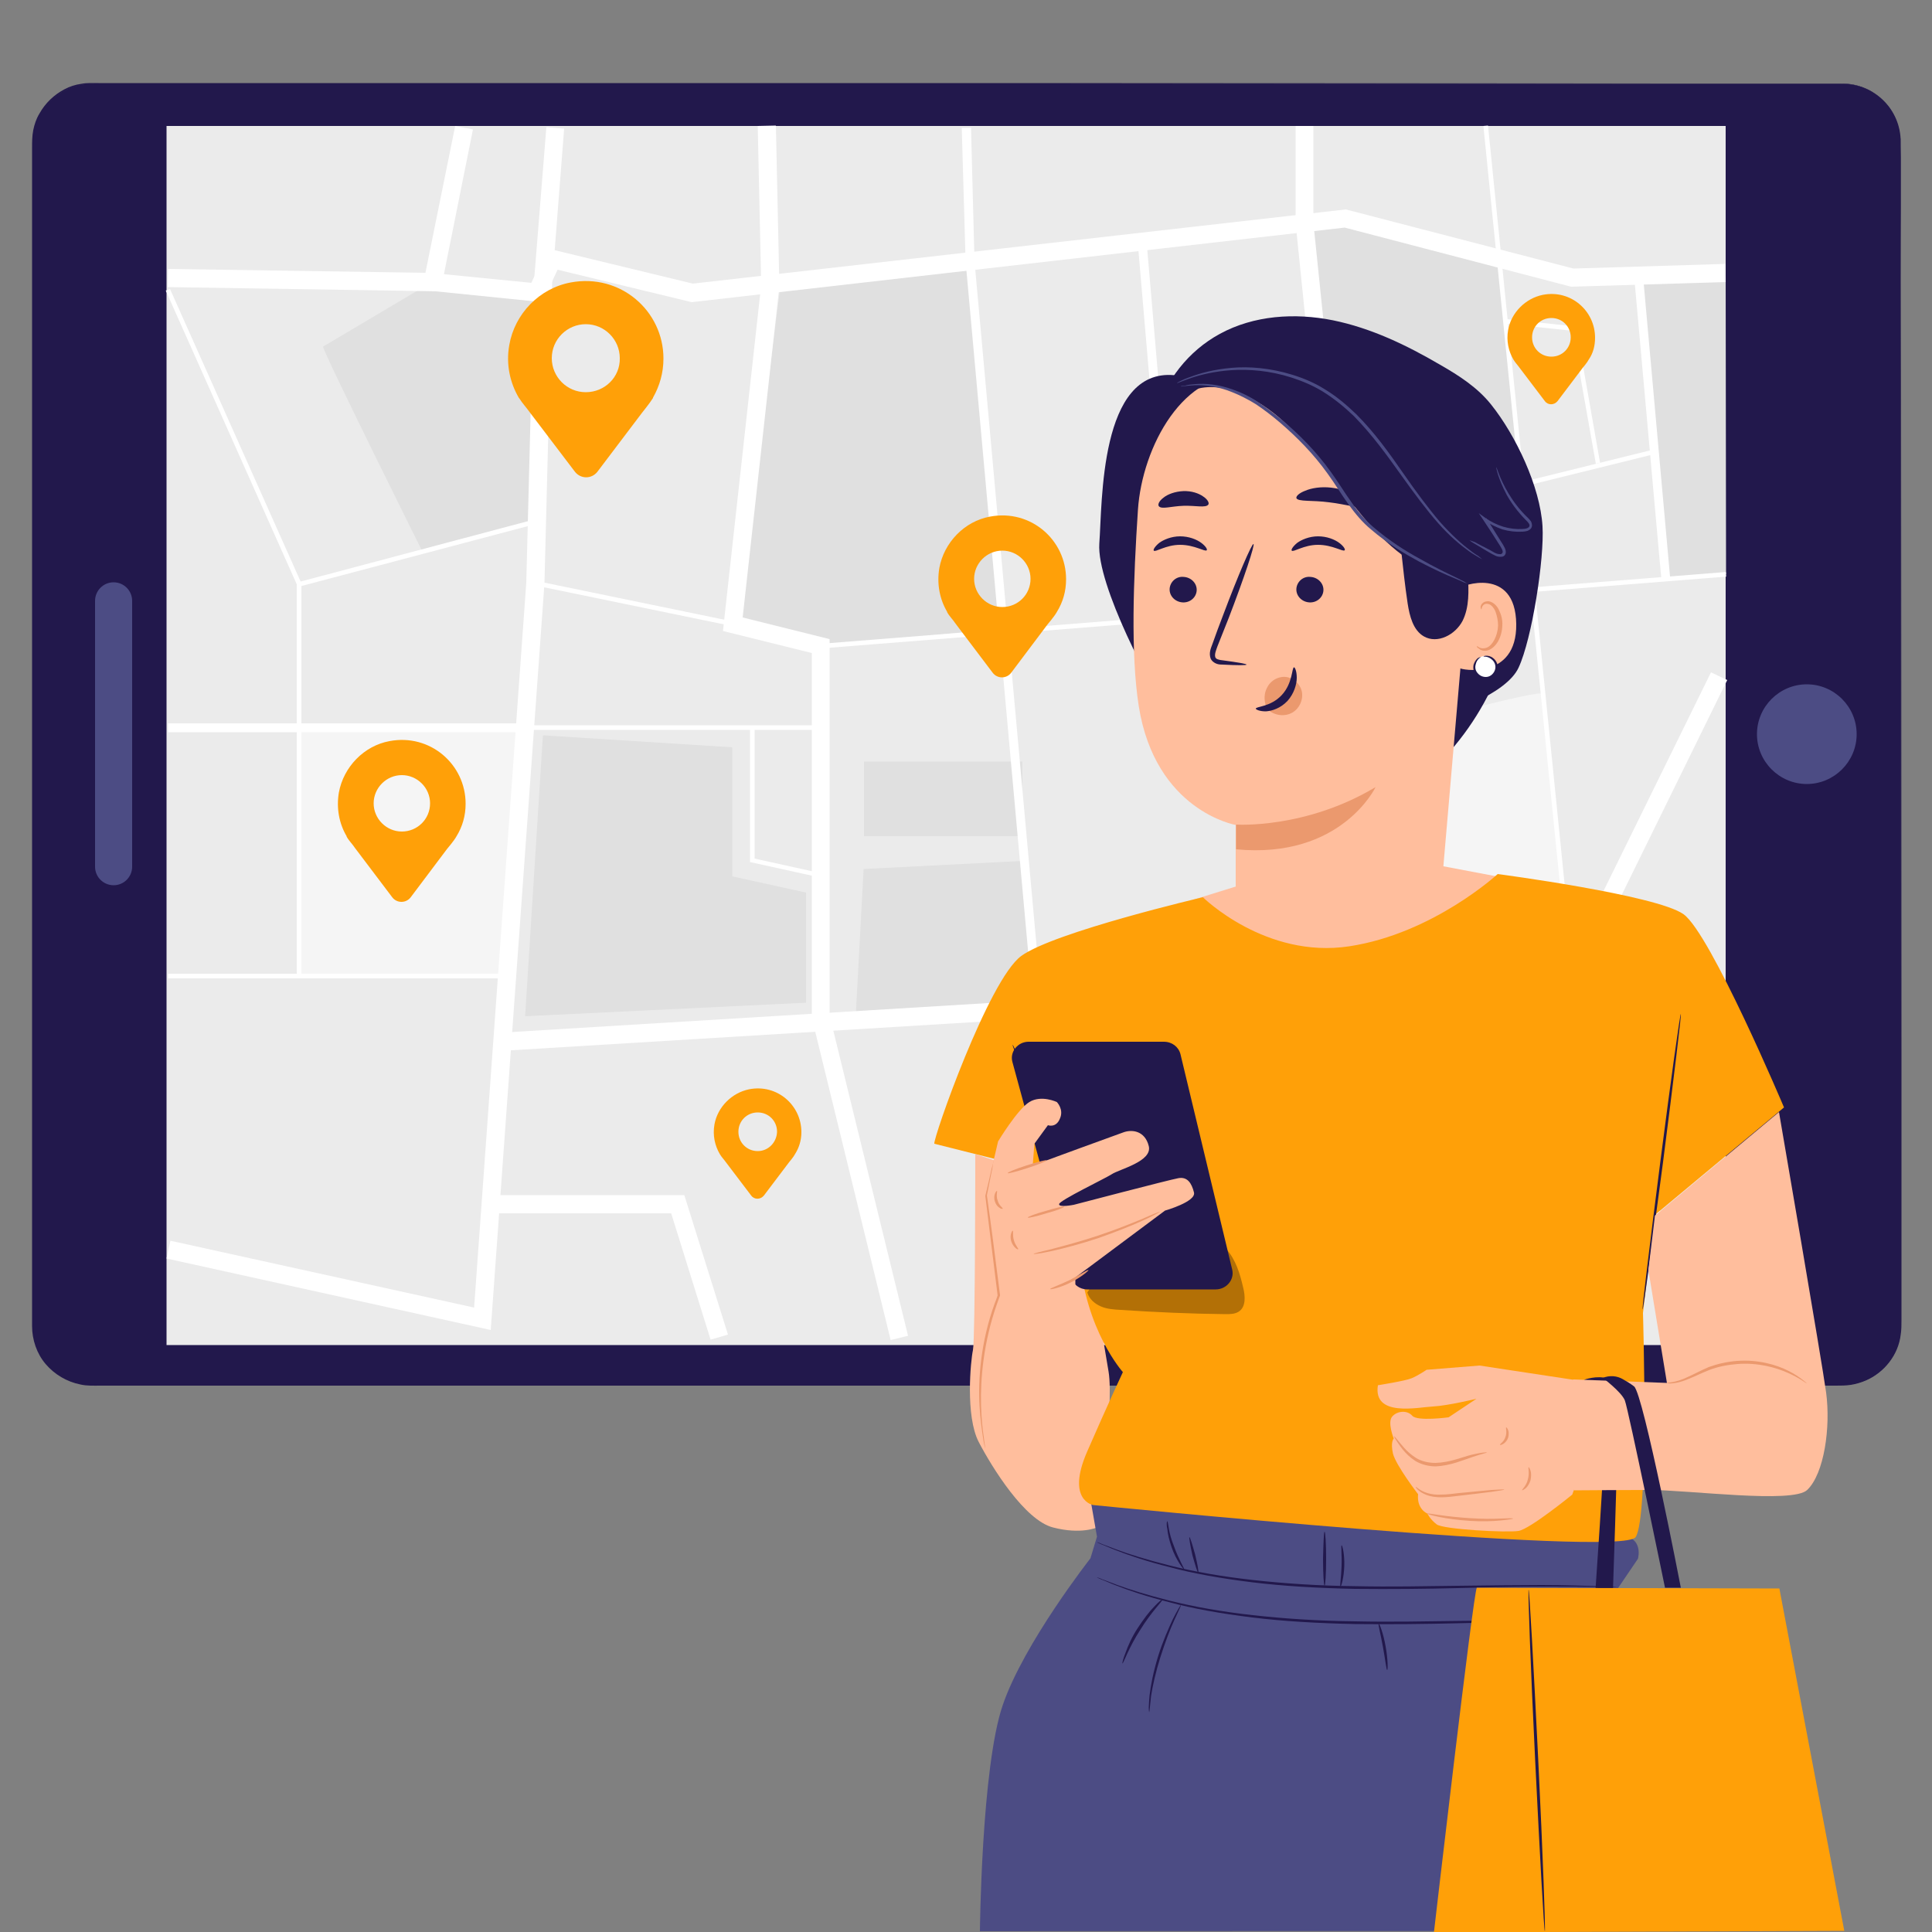 <?xml version="1.0" encoding="utf-8"?>
<!-- Generator: Adobe Illustrator 25.4.1, SVG Export Plug-In . SVG Version: 6.00 Build 0)  -->
<svg version="1.1" xmlns="http://www.w3.org/2000/svg" xmlns:xlink="http://www.w3.org/1999/xlink" x="0px" y="0px"
	 viewBox="0 0 500 500" style="enable-background:new 0 0 500 500;" xml:space="preserve">
<rect x="0" y="0" width="500" height="500" fill="#808080" stroke="none"/>
<style type="text/css">
	.st0{fill:#22184C;}
	.st1{fill:#4C4C84;}
	.st2{fill:#EBEBEB;}
	.st3{fill:#E0E0E0;}
	.st4{fill:#F5F5F5;}
	.st5{fill:#FFFFFF;}
	.st6{fill:#FFA008;}
	.st7{fill:#FFBE9D;}
	.st8{fill:#EB996E;}
	.st9{opacity:0.3;}
</style>
<g id="BACKGROUND">
</g>
<g id="OBJECTS">
	<g>
		<g>
			<g>
				<g>
					<g>
						<g>
							<g>
								<g>
									<g>
										<g>
											<g>
												<g>
													<g>
														<g>
															<g>
																<g>
																	<g>
																		<path class="st0" d="M491.9,36.7l0,306.7c0,8.3-6.7,15-15,15l-453.2,0c-8.3,0-15-6.7-15-15l0-306.7
																			c0-8.3,6.7-15,15-15l453.2,0C485.2,21.7,491.9,28.4,491.9,36.7z"/>
																	</g>
																</g>
															</g>
															<g>
																<g>
																	<g>
																		<g>
																			<path class="st0" d="M491.9,36.7c0,0,0-0.4-0.1-1c0-0.3-0.1-0.8-0.2-1.3c-0.1-0.5-0.2-1.1-0.4-1.8
																				c-0.4-1.3-1-2.9-2.2-4.6c-1.2-1.6-2.9-3.4-5.3-4.6c-1.2-0.6-2.5-1.1-4-1.4c-1.5-0.3-3-0.3-4.7-0.3
																				c-3.3,0-6.9,0-10.9,0c-7.9,0-16.9,0-27.1,0c-40.8,0-99.9,0.1-173,0.1c-36.5,0-76.5,0-119.4,0
																				c-21.5,0-43.7,0-66.5,0c-11.4,0-23,0-34.8,0c-5.9,0-11.8,0-17.8,0c-1.5,0-3-0.1-4.4,0.2
																				c-1.4,0.3-2.9,0.7-4.2,1.4c-2.6,1.3-4.8,3.5-6.2,6.1c-0.7,1.3-1.2,2.7-1.5,4.2C9,35.3,9,36.8,9,38.3
																				c0,3,0,6.1,0,9.1c0,6.1,0,12.3,0,18.4c0,12.4,0,24.9,0,37.5c0,25.3,0,51.1,0,77.3c0,52.5,0,106.9,0,162.6
																				c0,3.4,1.2,6.8,3.4,9.4c2.2,2.6,5.3,4.4,8.6,5.1c1.7,0.4,3.4,0.2,5.1,0.3h5.2c3.5,0,6.9,0,10.3,0
																				c13.8,0,27.4,0,41,0c27.1,0,53.9,0,80.1,0c52.5,0,103.2,0,151.5,0c48.3,0,94.2,0,137.1,0c5.4,0,10.7,0,16,0
																				c2.6,0,5.3,0,7.9,0c1.3,0,2.6,0,3.9-0.2c1.3-0.2,2.5-0.6,3.7-1c4.7-2,8.1-6.5,8.8-11.5c0.2-1.2,0.2-2.5,0.2-3.8
																				c0-1.3,0-2.5,0-3.8c0-2.5,0-5,0-7.5c0-19.9,0-39.1,0-57.3c0-73,0.1-132.1,0.1-172.9c0-20.4,0-36.3,0.1-47
																				c0-5.4,0-9.5,0-12.2C491.9,38.1,491.9,36.7,491.9,36.7s0,1.4,0,4.2c0,2.8,0,6.9,0,12.2c0,10.8,0,26.6,0.1,47
																				c0,40.8,0.1,99.9,0.1,172.9c0,18.3,0,37.4,0,57.3c0,2.5,0,5,0,7.5c0,1.3,0,2.5,0,3.8c0,1.3,0,2.5-0.2,3.8
																				c-0.6,5.2-4.2,9.8-9.1,11.9c-1.2,0.5-2.5,0.9-3.8,1.1c-1.3,0.2-2.6,0.2-3.9,0.2c-2.6,0-5.2,0-7.9,0
																				c-5.3,0-10.6,0-16,0c-42.9,0-88.8,0-137.1,0c-48.3,0-99,0-151.5,0c-26.3,0-53,0-80.1,0c-13.6,0-27.2,0-41,0
																				c-3.4,0-6.9,0-10.3,0l-5.2,0c-1.7,0-3.5,0.1-5.2-0.3c-3.5-0.7-6.7-2.6-9-5.3c-2.3-2.7-3.5-6.3-3.5-9.8
																				c0-55.7,0-110.1,0-162.6c0-26.3,0-52.1,0-77.3c0-12.6,0-25.1,0-37.5c0-6.2,0-12.3,0-18.4c0-3.1,0-6.1,0-9.1
																				c0-1.5,0-3.1,0.3-4.6c0.3-1.5,0.8-3,1.6-4.3c1.5-2.7,3.8-4.9,6.5-6.3c1.3-0.7,2.8-1.2,4.3-1.4
																				c1.5-0.3,3-0.2,4.5-0.2c6,0,11.9,0,17.8,0c11.8,0,23.4,0,34.8,0c22.9,0,45.1,0,66.5,0c42.9,0,82.9,0,119.4,0
																				c73,0,132.1,0.1,173,0.1c10.2,0,19.3,0,27.1,0c3.9,0,7.6,0,10.9,0c1.7,0,3.3,0,4.7,0.3c1.5,0.3,2.8,0.8,4,1.4
																				c2.4,1.3,4.1,3,5.3,4.6c1.2,1.7,1.8,3.3,2.2,4.6c0.2,0.7,0.3,1.3,0.4,1.8c0.1,0.5,0.1,0.9,0.1,1.3
																				C491.9,36.3,491.9,36.7,491.9,36.7z"/>
																		</g>
																	</g>
																</g>
															</g>
														</g>
													</g>
												</g>
											</g>
										</g>
									</g>
								</g>
								<g>
									<g>
										<g>
											<g>
												<g>
													<g>
														<g>
															<g>
																<g>
																	<g>
																		<path class="st1" d="M467.6,177.1c7.1,0,12.9,5.8,12.9,12.9c0,7.1-5.8,12.9-12.9,12.9c-7.1,0-12.9-5.8-12.9-12.9
																			C454.7,182.9,460.5,177.1,467.6,177.1z"/>
																	</g>
																</g>
															</g>
														</g>
													</g>
												</g>
											</g>
										</g>
									</g>
								</g>
							</g>
						</g>
					</g>
				</g>
			</g>
			<g>
				<g>
					<path class="st1" d="M34.2,155.5v68.8c0,2.6-2.1,4.8-4.8,4.8l0,0c-2.6,0-4.8-2.1-4.8-4.8v-68.8c0-2.6,2.1-4.8,4.8-4.8l0,0
						C32.1,150.7,34.2,152.9,34.2,155.5z"/>
				</g>
			</g>
			<g>
				<g>
					<g>
						<g>
							<g>
								<g>
									<g>
										<g>
											<g>
												<g>
													<g>
														<rect x="43.1" y="32.6" class="st2" width="403.5" height="315.5"/>
													</g>
												</g>
											</g>
											<g>
												<polygon class="st3" points="303.3,260.3 334.5,315.3 411.3,314.2 406.9,254.5 												"/>
											</g>
											<g>
												<polygon class="st3" points="201.9,74.6 190.7,161.5 213.9,167.1 259.4,162.6 251.1,67.6 												"/>
											</g>
										</g>
									</g>
								</g>
							</g>
						</g>
					</g>
				</g>
				<g>
					<polygon class="st4" points="131.2,252.5 77.4,252.5 77.4,187.7 135.9,188.3 					"/>
				</g>
				<g>
					<path class="st4" d="M352.6,254.5c0-1.8,9.5-66.2,9.5-66.2s37.1-10.2,37.2-8.7c0.1,1.5,7.4,73.2,7.4,73.2L352.6,254.5z"/>
				</g>
				<g>
					<path class="st3" d="M83.6,89.7c0.1,1.6,25.7,53,25.7,53l29.6-7.9V75.7L108.4,75L83.6,89.7z"/>
				</g>
				<g>
					<rect x="223.6" y="197.1" class="st3" width="41" height="19.3"/>
				</g>
				<g>
					<polygon class="st3" points="264.7,222.8 223.5,224.9 221.4,264.1 268.5,260.3 					"/>
				</g>
				<g>
					<polygon class="st3" points="430,150.2 424.2,70.7 446.6,70.7 446.7,148.6 					"/>
				</g>
				<g>
					<polygon class="st3" points="338.4,57.6 347.7,156.7 396.6,152.3 388.1,67.8 349.4,57.6 					"/>
				</g>
				<g>
					<polygon class="st5" points="114,75.4 43.4,74.3 43.5,69.6 110.1,70.6 117.8,32.6 122.4,33.5 					"/>
				</g>
				<g>
					<polygon class="st5" points="77.1,151.9 42.9,75.2 44,74.8 77.8,150.5 138.8,134.3 139.1,135.5 					"/>
				</g>
				<g>
					<rect x="43.5" y="187.2" class="st5" width="92.4" height="2.3"/>
				</g>
				<g>
					<rect x="76.8" y="151.2" class="st5" width="1.2" height="101.3"/>
				</g>
				<g>
					<rect x="43.5" y="252" class="st5" width="88.1" height="1.2"/>
				</g>
				<g>
					<polygon class="st5" points="127,344.2 43.1,325.7 44.1,321.1 122.7,338.4 136.2,150.8 138.2,72.8 141.4,32.9 146,33.3 
						142.9,73.1 140.9,151.1 					"/>
				</g>
				<g>
					<polygon class="st5" points="140.4,78.2 111.8,75.3 112.3,70.7 137.5,73.2 141.7,64.3 179.3,73.4 348.3,54.2 407.2,69.5 
						446.5,68.3 446.6,73 406.6,74.2 348,58.9 179,78.2 144.3,69.8 					"/>
				</g>
				<g>
					<polygon class="st5" points="336.9,258.1 332.2,257.5 345.4,156.7 335.3,57.7 335.3,32.6 339.9,32.6 339.9,57.6 350.1,156.8 
											"/>
				</g>
				<g>
					<polygon class="st5" points="129.2,272 129,267.3 405.2,250.5 442.8,174 447,176 408.2,255 406.9,255.1 					"/>
				</g>
				<g>
					<polygon class="st5" points="267.6,263.1 249.9,67.7 248.9,33.1 251.3,33.1 252.2,67.6 269.9,262.9 					"/>
				</g>
				<g>
					<polygon class="st5" points="230.5,346.8 210.1,263.4 210.1,169 187.1,163.3 197,73.7 196.1,32.6 200.8,32.5 201.7,73.9 
						201.7,74.1 192.2,159.8 214.7,165.4 214.7,262.8 235,345.7 					"/>
				</g>
				<g>
					<rect x="135.9" y="187.7" class="st5" width="76.5" height="1.2"/>
				</g>
				<g>
					
						<rect x="163.5" y="130.2" transform="matrix(0.202 -0.98 0.98 0.202 -22.074 285.456)" class="st5" width="1.2" height="52.2"/>
				</g>
				<g>
					<polygon class="st5" points="212.3,227.1 194.1,223.1 194.1,188.3 195.3,188.3 195.3,222.2 212.5,226 					"/>
				</g>
				<g>
					<polygon class="st5" points="183.9,346.7 173.7,314 126.9,314 126.9,309.3 177.1,309.3 188.4,345.4 					"/>
				</g>
				<g>
					<polygon class="st5" points="334.2,315.9 302.8,260.6 303.8,260 334.9,314.7 446.4,313.1 446.4,314.2 					"/>
				</g>
				<g>
					<rect x="387.9" y="315.3" class="st5" width="1.2" height="31.6"/>
				</g>
				<g>
					<polygon class="st5" points="410.7,314.2 406.3,254.5 383.9,32.6 385.1,32.5 407.5,254.4 411.8,314.1 					"/>
				</g>
				<g>
					
						<rect x="212" y="157.3" transform="matrix(0.997 -7.908160e-02 7.908160e-02 0.997 -11.455 26.555)" class="st5" width="235" height="1.2"/>
				</g>
				<g>
					
						<rect x="426.5" y="72.5" transform="matrix(0.996 -8.945179e-02 8.945179e-02 0.996 -8.253 38.706)" class="st5" width="2.3" height="77.8"/>
				</g>
				<g>
					
						<rect x="393.3" y="120.4" transform="matrix(0.971 -0.24 0.24 0.971 -17.023 102.272)" class="st5" width="35.4" height="1.2"/>
				</g>
				<g>
					<polygon class="st5" points="413,120 406.9,85.6 389.7,83.8 389.9,82.6 407.9,84.5 414.1,119.8 					"/>
				</g>
				<g>
					
						<rect x="298.7" y="63.5" transform="matrix(0.996 -8.541606e-02 8.541606e-02 0.996 -8.399 26.019)" class="st5" width="2.3" height="95.3"/>
				</g>
				<g>
					
						<rect x="300.6" y="120.1" transform="matrix(0.977 -0.215 0.215 0.977 -18.408 71.954)" class="st5" width="42.5" height="1.2"/>
				</g>
				<g>
					
						<rect x="315.7" y="330.7" transform="matrix(0.128 -0.992 0.992 0.128 -39.228 619.08)" class="st5" width="33.3" height="2.3"/>
				</g>
				<g>
					<polygon class="st3" points="140.5,190.3 135.9,263 208.6,259.5 208.6,231 189.5,226.8 189.5,193.4 					"/>
				</g>
			</g>
		</g>
		<g>
			<g>
				<g>
					<path class="st6" d="M120.5,208c0-10.2-9.2-18.2-19.7-16.2c-6.6,1.2-11.9,6.7-13.1,13.3c-0.7,4.1,0.1,8.1,2,11.3h0l0,0.1
						c0.6,1.1,1.4,1.8,2.2,3l9.6,12.7c1.2,1.6,3.6,1.6,4.8,0l9.4-12.5c0,0,1.8-2.1,2.4-3.2l0,0h0C119.7,213.9,120.5,211.1,120.5,208
						z M104,215.2c-4,0-7.3-3.3-7.3-7.3c0-4,3.3-7.3,7.3-7.3c4,0,7.3,3.3,7.3,7.3C111.3,212,108,215.2,104,215.2z"/>
				</g>
			</g>
		</g>
		<g>
			<g>
				<g>
					<path class="st6" d="M275.9,149.9c0-10.2-9.2-18.2-19.7-16.2c-6.6,1.2-11.9,6.7-13.1,13.3c-0.7,4.1,0.1,8.1,2,11.3h0l0,0.1
						c0.6,1.1,1.4,1.8,2.2,3l9.6,12.7c1.2,1.6,3.6,1.6,4.8,0l9.4-12.5c0,0,1.8-2.1,2.4-3.2l0,0h0C275.1,155.8,275.9,153,275.9,149.9
						z M259.4,157.1c-4,0-7.3-3.3-7.3-7.3c0-4,3.3-7.3,7.3-7.3c4,0,7.3,3.3,7.3,7.3C266.7,153.9,263.4,157.1,259.4,157.1z"/>
				</g>
			</g>
		</g>
		<g>
			<g>
				<g>
					<path class="st6" d="M207.4,293c0-7-6.3-12.5-13.5-11.1c-4.5,0.9-8.2,4.6-9,9.1c-0.5,2.8,0.1,5.5,1.4,7.7h0l0,0
						c0.4,0.7,1,1.3,1.5,2l6.6,8.7c0.8,1.1,2.4,1.1,3.3,0l6.5-8.6c0,0,1.2-1.4,1.6-2.2l0,0h0C206.8,297,207.4,295.1,207.4,293z
						 M196.1,297.9c-2.8,0-5-2.2-5-5c0-2.8,2.2-5,5-5c2.8,0,5,2.2,5,5C201,295.7,198.8,297.9,196.1,297.9z"/>
				</g>
			</g>
		</g>
		<g>
			<g>
				<g>
					<path class="st6" d="M412.8,87.4c0-7-6.3-12.5-13.5-11.1c-4.5,0.9-8.2,4.6-9,9.1c-0.5,2.8,0.1,5.5,1.4,7.7h0l0,0
						c0.4,0.7,1,1.3,1.5,2l6.6,8.7c0.8,1.1,2.4,1.1,3.3,0l6.5-8.6c0,0,1.2-1.4,1.6-2.2l0,0h0C412.3,91.4,412.8,89.5,412.8,87.4z
						 M401.5,92.3c-2.8,0-5-2.2-5-5c0-2.8,2.2-5,5-5c2.8,0,5,2.2,5,5C406.5,90.1,404.3,92.3,401.5,92.3z"/>
				</g>
			</g>
		</g>
		<g>
			<g>
				<g>
					<path class="st6" d="M171.7,92.8c0-12.4-11.2-22.1-24-19.7c-8.1,1.5-14.5,8.1-15.9,16.2c-0.9,5,0.2,9.8,2.5,13.7h0l0.1,0.1
						c0.8,1.3,1.7,2.2,2.7,3.6l11.7,15.4c1.5,1.9,4.3,1.9,5.8,0l11.5-15.2c0,0,2.1-2.6,2.9-3.9l0-0.1h0
						C170.7,99.9,171.7,96.5,171.7,92.8z M151.6,101.5c-4.9,0-8.8-4-8.8-8.8c0-4.9,4-8.8,8.8-8.8c4.9,0,8.8,4,8.8,8.8
						C160.5,97.6,156.5,101.5,151.6,101.5z"/>
				</g>
			</g>
		</g>
	</g>
	<g>
		<g>
			<path class="st7" d="M252.4,298.7c0,0,0,48-0.6,50.7c-0.6,2.7-2,17.1,1.5,23.8c3.5,6.7,11.9,20.2,19.2,22.1
				c7.3,1.9,11.4,0,11.4,0s4.5-31.3,3-40.3c-1.5-9-4.8-28.6-4.8-28.6L259.5,301L252.4,298.7z"/>
		</g>
		<g>
			<polygon class="st7" points="309,232.8 330.2,226.2 370.4,223.6 394.7,228.2 368.3,270.4 330.2,267.6 			"/>
		</g>
		<g>
			<g>
				<g>
					<g>
						<g>
							<path class="st0" d="M393,145.5c0.6,20.3-8,40.6-23,54.3c-3.4-9.9-6.8-19.8-10.3-29.7"/>
						</g>
					</g>
				</g>
				<g>
					<g>
						<g>
							<g>
								<path class="st0" d="M315.7,86.4c8.8-4.8,19.4-5.5,29.3-3.5c9.8,2,19,6.4,27.7,11.5c4.9,2.8,9.7,5.9,13.2,10.3
									c6.4,8,12.7,21.3,13.3,31.5c0.5,8.3-2.7,29.1-6.2,36.6c-3.2,6.9-18.3,12.2-25.7,13.9l-68.2-79.3
									C301.5,98.5,307.6,90.8,315.7,86.4z"/>
							</g>
						</g>
					</g>
					<g>
						<g>
							<g>
								<path class="st0" d="M303.9,97.1l16.4-2.9c-8.9,21.3-11.4,70-16.5,92.5c-6-8.7-20-35.4-19.3-46
									C285.3,130.1,284.5,95.3,303.9,97.1z"/>
							</g>
						</g>
					</g>
					<g>
						<g>
							<path class="st7" d="M381.4,132.6c-0.9-12.4-8.9-22.6-21-25.7l-37.7-9.6c-16.3-1.8-27.1,18.3-28.2,34.6
								c-1.2,18.1-1.9,37.3,0.2,50.8c4.3,27.2,25.1,30.8,25.1,30.8c0,0,0,13,0,20.9l33.6,26.7l19.6-30.6l8.4-97.5
								C381.5,132.4,381.5,133.2,381.4,132.6z"/>
						</g>
					</g>
					<g>
						<g>
							<g>
								<g>
									<g>
										<g>
											<g>
												<g>
													<g>
														<g>
															<g>
																<g>
																	<g>
																		<g>
																			<g>
																				<g>
																					<g>
																						<path class="st0" d="M302.7,152.4c-0.1,1.8,1.4,3.4,3.4,3.5c1.9,0.1,3.5-1.3,3.6-3.1c0.1-1.8-1.4-3.4-3.4-3.5
																							C304.4,149.1,302.8,150.6,302.7,152.4z"/>
																					</g>
																				</g>
																			</g>
																		</g>
																	</g>
																</g>
															</g>
														</g>
													</g>
												</g>
											</g>
										</g>
									</g>
								</g>
							</g>
						</g>
					</g>
					<g>
						<g>
							<g>
								<g>
									<g>
										<g>
											<g>
												<g>
													<g>
														<g>
															<g>
																<g>
																	<g>
																		<g>
																			<g>
																				<g>
																					<g>
																						<g>
																							<path class="st0" d="M298.6,142.5c0.4,0.5,3.1-1.5,6.8-1.5c3.8,0,6.5,1.9,6.9,1.4c0.2-0.2-0.2-1-1.4-1.9
																								c-1.2-0.9-3.2-1.7-5.5-1.7c-2.3,0-4.3,0.9-5.4,1.7C298.8,141.5,298.4,142.3,298.6,142.5z"/>
																						</g>
																					</g>
																				</g>
																			</g>
																		</g>
																	</g>
																</g>
															</g>
														</g>
													</g>
												</g>
											</g>
										</g>
									</g>
								</g>
							</g>
						</g>
					</g>
					<g>
						<g>
							<g>
								<g>
									<g>
										<g>
											<g>
												<g>
													<g>
														<g>
															<g>
																<g>
																	<g>
																		<g>
																			<g>
																				<g>
																					<g>
																						<path class="st0" d="M335.5,152.4c-0.1,1.8,1.4,3.4,3.4,3.5c1.9,0.1,3.5-1.3,3.6-3.1c0.1-1.8-1.4-3.4-3.4-3.5
																							C337.2,149.1,335.6,150.6,335.5,152.4z"/>
																					</g>
																				</g>
																			</g>
																		</g>
																	</g>
																</g>
															</g>
														</g>
													</g>
												</g>
											</g>
										</g>
									</g>
								</g>
							</g>
						</g>
					</g>
					<g>
						<g>
							<g>
								<g>
									<g>
										<g>
											<g>
												<g>
													<g>
														<g>
															<g>
																<g>
																	<g>
																		<g>
																			<g>
																				<g>
																					<g>
																						<g>
																							<path class="st0" d="M334.3,142.5c0.4,0.5,3.1-1.5,6.8-1.5c3.8,0,6.5,1.9,6.9,1.4c0.2-0.2-0.2-1-1.4-1.9
																								c-1.2-0.9-3.2-1.7-5.5-1.7c-2.3,0-4.3,0.9-5.4,1.7C334.5,141.5,334.1,142.3,334.3,142.5z"/>
																						</g>
																					</g>
																				</g>
																			</g>
																		</g>
																	</g>
																</g>
															</g>
														</g>
													</g>
												</g>
											</g>
										</g>
									</g>
								</g>
							</g>
						</g>
					</g>
					<g>
						<g>
							<g>
								<g>
									<g>
										<g>
											<g>
												<g>
													<g>
														<g>
															<g>
																<g>
																	<g>
																		<g>
																			<g>
																				<g>
																					<g>
																						<g>
																							<path class="st0" d="M322.6,172c0-0.2-2.3-0.6-6.1-1.1c-1-0.1-1.9-0.3-2-0.9c-0.2-0.7,0.2-1.7,0.6-2.8
																								c0.9-2.3,1.9-4.8,2.9-7.3c4-10.4,6.8-18.9,6.4-19.1c-0.4-0.2-4,8.1-7.9,18.5c-1,2.6-1.9,5-2.7,7.3
																								c-0.4,1.1-1,2.3-0.5,3.8c0.3,0.7,1,1.2,1.6,1.4c0.6,0.2,1.2,0.2,1.6,0.2C320.2,172.2,322.6,172.2,322.6,172z
																								"/>
																						</g>
																					</g>
																				</g>
																			</g>
																		</g>
																	</g>
																</g>
															</g>
														</g>
													</g>
												</g>
											</g>
										</g>
									</g>
								</g>
							</g>
						</g>
					</g>
					<g>
						<g>
							<g>
								<g>
									<g>
										<g>
											<path class="st8" d="M356,203.7c0,0-8.9,18.7-36.1,16.1l0-6.4C319.9,213.4,337.8,214.6,356,203.7z"/>
										</g>
									</g>
								</g>
							</g>
						</g>
					</g>
					<g>
						<g>
							<g>
								<g>
									<g>
										<g>
											<g>
												<g>
													<g>
														<g>
															<g>
																<g>
																	<g>
																		<g>
																			<path class="st0" d="M335.5,128.9c0.4,1,4.1,0.5,8.5,1.1c4.4,0.5,8,1.8,8.6,0.8c0.3-0.4-0.4-1.4-1.8-2.4
																				c-1.4-1-3.7-1.9-6.3-2.2c-2.6-0.3-5.1,0.1-6.7,0.8C336.2,127.6,335.4,128.4,335.5,128.9z"/>
																		</g>
																	</g>
																</g>
															</g>
														</g>
													</g>
												</g>
											</g>
										</g>
									</g>
								</g>
							</g>
						</g>
					</g>
					<g>
						<g>
							<g>
								<g>
									<g>
										<g>
											<g>
												<g>
													<g>
														<g>
															<g>
																<g>
																	<g>
																		<g>
																			<path class="st0" d="M299.9,131c0.7,0.9,3.2,0,6.4-0.1c3.1-0.1,5.7,0.6,6.4-0.3c0.3-0.4-0.1-1.3-1.3-2.1
																				c-1.1-0.8-3-1.5-5.2-1.4c-2.1,0.1-4,0.8-5.1,1.7C299.9,129.7,299.6,130.6,299.9,131z"/>
																		</g>
																	</g>
																</g>
															</g>
														</g>
													</g>
												</g>
											</g>
										</g>
									</g>
								</g>
							</g>
						</g>
					</g>
					<g>
						<g>
							<g>
								<g>
									<g>
										<g>
											<path class="st0" d="M302,107c1.7-4.1,6.2-6.6,10.6-6.8c4.4-0.2,8.7,1.4,12.6,3.7c16.2,9.4,24.6,32,40.6,41.7
												c3.9,2.4,9.1,0.2,12.4,3.4c3.4,3.2,5.5,8.2,3.7,12.4c2.2-3,4.3-6,5.6-9.4c1.2-3.4,1.4-7.4-0.4-10.6
												c-1.4-2.4-3.8-4.2-4.5-6.9c-0.6-2.4,0.3-4.8,0.2-7.3c-0.1-2.5-1.3-4.8-2.5-6.9c-6.3-11.1-14.9-21.1-26-27.4
												c-7.3-4.1-15.6-6.5-23.9-6.2c-8.3,0.3-16.6,3.3-22.7,9C303.9,99,300.1,102.4,302,107"/>
										</g>
									</g>
								</g>
							</g>
						</g>
					</g>
					<g>
						<g>
							<g>
								<g>
									<g>
										<g>
											<g>
												<g>
													<g>
														<g>
															<g>
																<g>
																	<g>
																		<g>
																			<g>
																				<g>
																					<g>
																						<g>
																							<g>
																								<g>
																									<path class="st7" d="M377.7,152.3c0.3-0.8,14.5-5.9,14.7,9.2c0.2,14.7-14.6,11.8-14.6,11.4
																										C377.7,172.4,377.7,152.3,377.7,152.3z"/>
																								</g>
																							</g>
																						</g>
																					</g>
																				</g>
																			</g>
																		</g>
																	</g>
																</g>
															</g>
														</g>
													</g>
												</g>
											</g>
										</g>
									</g>
								</g>
							</g>
						</g>
						<g>
							<g>
								<g>
									<g>
										<g>
											<g>
												<g>
													<g>
														<g>
															<g>
																<g>
																	<g>
																		<g>
																			<g>
																				<g>
																					<g>
																						<g>
																							<g>
																								<g>
																									<g>
																										<path class="st8" d="M382.2,167.2c0.1,0,0.3,0.2,0.7,0.4c0.4,0.2,1.1,0.3,1.9,0c1.5-0.6,2.8-3.1,2.9-5.7
																											c0-1.3-0.3-2.6-0.7-3.7c-0.5-1.1-1.2-1.8-1.9-1.9c-0.8-0.2-1.3,0.3-1.5,0.7c-0.2,0.4-0.1,0.7-0.2,0.7
																											c0,0-0.3-0.2-0.2-0.8c0.1-0.3,0.2-0.6,0.6-0.9c0.3-0.3,0.9-0.4,1.4-0.4c1.1,0.1,2.2,1.1,2.7,2.2
																											c0.6,1.2,1,2.6,0.9,4.1c-0.1,3-1.6,5.7-3.7,6.4c-1,0.3-1.9,0-2.3-0.4
																											C382.2,167.6,382.2,167.3,382.2,167.2z"/>
																									</g>
																								</g>
																							</g>
																						</g>
																					</g>
																				</g>
																			</g>
																		</g>
																	</g>
																</g>
															</g>
														</g>
													</g>
												</g>
											</g>
										</g>
									</g>
								</g>
							</g>
						</g>
					</g>
					<g>
						<g>
							<g>
								<g>
									<g>
										<g>
											<g>
												<path class="st1" d="M383.5,144.7c0,0-0.3-0.2-0.9-0.5c-0.6-0.4-1.4-0.8-2.5-1.6c-2.1-1.5-4.9-3.8-7.9-7.2
													c-3-3.4-6.2-7.7-9.7-12.6c-3.5-4.9-7.3-10.2-12.1-15.1c-2.5-2.4-5.1-4.5-7.8-6.2c-2.7-1.7-5.6-2.9-8.4-3.8
													c-5.6-1.8-11.1-2.2-15.5-1.9c-4.5,0.3-8,1.2-10.4,2c-1.2,0.4-2.1,0.8-2.7,1c-0.6,0.2-0.9,0.4-1,0.3c0,0,0.3-0.2,0.9-0.5
													c0.6-0.3,1.5-0.7,2.7-1.1c2.4-0.9,5.9-1.9,10.5-2.3c4.5-0.4,10,0,15.8,1.8c2.9,0.9,5.8,2.1,8.6,3.9
													c2.8,1.7,5.4,3.9,7.9,6.3c4.9,4.9,8.7,10.3,12.1,15.2c3.4,4.9,6.6,9.2,9.5,12.6c3,3.4,5.7,5.8,7.7,7.3
													c1,0.8,1.8,1.3,2.4,1.7C383.3,144.5,383.6,144.7,383.5,144.7z"/>
											</g>
										</g>
									</g>
								</g>
							</g>
						</g>
					</g>
					<g>
						<g>
							<g>
								<g>
									<g>
										<g>
											<g>
												<path class="st5" d="M383.9,169.8c1.4-0.3,3,0.7,3.3,2.1c0.4,1.4-0.5,3-1.9,3.5c-1.4,0.4-3-0.4-3.6-1.7
													c-0.5-1.4,0.2-3.1,1.5-3.7"/>
											</g>
										</g>
									</g>
								</g>
							</g>
						</g>
						<g>
							<g>
								<g>
									<g>
										<g>
											<g>
												<g>
													<path class="st0" d="M383.2,170c0.1,0.1-1,0.5-1.3,2c-0.2,0.7-0.1,1.6,0.6,2.3c0.6,0.7,1.7,1.1,2.7,0.8
														c1-0.3,1.7-1.3,1.8-2.2c0.1-0.9-0.3-1.7-0.9-2.2c-1.1-1-2.2-0.7-2.2-0.8c0,0,0.2-0.2,0.7-0.2c0.5,0,1.2,0.1,1.8,0.6
														c0.7,0.5,1.3,1.5,1.2,2.6c-0.1,1.1-0.9,2.4-2.2,2.8c-1.3,0.4-2.7-0.2-3.4-1c-0.8-0.9-0.8-2.1-0.6-2.8
														c0.3-0.8,0.7-1.3,1.1-1.6C382.9,170.1,383.2,170,383.2,170z"/>
												</g>
											</g>
										</g>
									</g>
								</g>
							</g>
						</g>
					</g>
				</g>
				<g>
					<g>
						<g>
							<path class="st0" d="M379.9,148.9c0.2,4,0.4,8.2-1.4,11.8c-1.9,3.6-6.5,6-10,4c-2.8-1.6-3.7-5.3-4.2-8.5
								c-1.4-9.3-2-18.8-3.5-28.1L379.9,148.9z"/>
						</g>
					</g>
				</g>
				<g>
					<g>
						<g>
							<g>
								<path class="st1" d="M305.6,100c0,0.1,1.3-0.2,3.6-0.3c2.3-0.1,5.8,0.2,9.7,1.8c2,0.8,4,1.8,6.1,3.1c2.1,1.4,4.2,3,6.3,4.8
									c4.2,3.6,8.6,8,12.3,13.2c1.9,2.6,3.5,5.3,5.3,7.8c1.8,2.5,3.7,4.8,5.9,6.6c4.3,3.7,8.7,6.3,12.4,8.3c3.8,2,6.9,3.4,9.1,4.3
									c1,0.4,1.9,0.8,2.5,1.1c0.6,0.2,0.9,0.3,0.9,0.3c0,0-0.3-0.2-0.8-0.5c-0.6-0.3-1.4-0.7-2.4-1.2c-2.1-1-5.2-2.5-8.9-4.6
									c-3.7-2-8-4.7-12.2-8.3c-2.1-1.8-4-4-5.7-6.5c-1.8-2.5-3.4-5.2-5.3-7.8c-3.8-5.3-8.2-9.7-12.5-13.3
									c-2.2-1.8-4.3-3.4-6.4-4.8c-2.1-1.4-4.2-2.4-6.2-3.1c-4-1.5-7.6-1.7-9.9-1.5c-1.2,0.1-2.1,0.2-2.7,0.4
									C305.9,99.9,305.6,99.9,305.6,100z"/>
							</g>
						</g>
					</g>
				</g>
				<g>
					<g>
						<g>
							<g>
								<path class="st1" d="M380.3,139.8c0,0,0.4,0.4,1.3,0.9c1,0.6,2.2,1.3,3.7,2.2c0.4,0.2,0.8,0.5,1.3,0.7
									c0.5,0.3,1,0.5,1.6,0.5c0.3,0,0.7,0,1-0.2c0.3-0.2,0.5-0.6,0.5-1c0-0.8-0.4-1.3-0.7-1.9c-1.3-2.1-2.8-4.4-4.3-6.9l-0.6,0.5
									c1.4,1,3,1.8,4.7,2.4c1.7,0.5,3.5,0.7,5.2,0.6c0.4,0,0.9-0.1,1.3-0.2c0.4-0.2,0.9-0.4,1.1-1c0.2-0.5,0-1.1-0.2-1.5
									c-0.3-0.4-0.6-0.7-0.8-0.9c-2.2-2.1-3.8-4.3-5-6.3c-2.4-4-3-6.8-3.2-6.8c0,0,0.1,0.7,0.5,2c0.4,1.2,1.1,3,2.2,5.1
									c1.1,2,2.8,4.4,5,6.6c0.5,0.5,1.1,1.1,0.9,1.6c-0.2,0.5-1,0.7-1.8,0.7c-1.6,0.1-3.3-0.1-5-0.6c-1.6-0.5-3.2-1.3-4.5-2.2
									l-1.8-1.3l1.2,1.8c1.6,2.4,3.1,4.7,4.4,6.8c0.3,0.5,0.6,1,0.6,1.4c0,0.4-0.4,0.7-0.8,0.6c-1,0-1.8-0.7-2.6-1.1
									c-1.5-0.8-2.8-1.4-3.8-2C380.8,140,380.3,139.8,380.3,139.8z"/>
							</g>
						</g>
					</g>
				</g>
			</g>
			<g>
				<g>
					<path class="st8" d="M336.9,178.9c-0.5-2.2-2.8-4-5.1-3.7c-1.7,0.2-3.2,1.3-3.9,2.8c-0.8,1.5-0.8,3.3-0.2,4.9l0.1,0.4
						c1.5,1.7,4.2,2.3,6.3,1.3C336.1,183.7,337.4,181.2,336.9,178.9z"/>
				</g>
			</g>
			<g>
				<g>
					<g>
						<g>
							<g>
								<g>
									<g>
										<g>
											<g>
												<g>
													<path class="st0" d="M325,183.4c0-0.6,3.8-0.4,6.7-3.5c2.9-3.1,2.6-7.2,3.2-7.2c0.2,0,0.7,0.9,0.7,2.7
														c0,1.7-0.7,4.1-2.4,6c-1.8,1.9-4,2.6-5.6,2.7C325.9,184.1,325,183.6,325,183.4z"/>
												</g>
											</g>
										</g>
									</g>
								</g>
							</g>
						</g>
					</g>
				</g>
			</g>
		</g>
		<g>
			<g>
				<path class="st1" d="M282.1,387.4l1.8,10.3l-1.7,5.6c0,0-17.2,21.9-22.7,38c-5.5,16.1-5.9,58.5-5.9,58.5l195.7-0.1
					c0,0-6.9-63-31.5-82.8l0-4.5l6.1-9c0,0,2-7-6.9-5.9C413.6,397.8,282.1,387.4,282.1,387.4z"/>
			</g>
			<g>
				<g>
					<path class="st0" d="M418.9,410.8c0,0-0.1,0-0.4,0c-0.3,0-0.6,0-1,0c-1,0-2.3-0.1-4-0.1c-3.4-0.1-8.4-0.1-14.6-0.1
						c-6.2,0-13.5,0.2-21.7,0.4c-8.2,0.2-17.1,0.3-26.6,0.2c-9.4-0.2-18.4-0.7-26.5-1.7c-8.1-1-15.4-2.3-21.3-3.9
						c-6-1.5-10.7-3.1-14-4.4c-1.6-0.6-2.8-1.2-3.7-1.5c-0.4-0.2-0.7-0.3-0.9-0.4c-0.2-0.1-0.3-0.2-0.3-0.2c0,0,0.1,0,0.3,0.1
						c0.3,0.1,0.6,0.2,1,0.4c0.9,0.3,2.1,0.8,3.7,1.4c3.2,1.2,8,2.7,14,4.2c6,1.5,13.2,2.8,21.3,3.7c8.1,0.9,17,1.5,26.5,1.6
						c9.4,0.2,18.4,0,26.5-0.1c8.2-0.1,15.5-0.2,21.7-0.2c6.2,0,11.2,0.2,14.6,0.3c1.7,0.1,3.1,0.2,4,0.2c0.4,0,0.8,0.1,1,0.1
						C418.8,410.8,418.9,410.8,418.9,410.8z"/>
				</g>
			</g>
			<g>
				<g>
					<path class="st0" d="M418.9,419.9c0,0-0.1,0-0.4,0c-0.3,0-0.6,0-1,0c-1,0-2.3-0.1-4-0.1c-3.4-0.1-8.4-0.1-14.6-0.1
						c-6.2,0-13.5,0.2-21.7,0.4c-8.2,0.2-17.1,0.3-26.6,0.2c-9.4-0.2-18.4-0.7-26.5-1.7c-8.1-1-15.4-2.3-21.3-3.9
						c-6-1.5-10.7-3.1-14-4.4c-1.6-0.6-2.8-1.2-3.7-1.5c-0.4-0.2-0.7-0.3-0.9-0.4c-0.2-0.1-0.3-0.2-0.3-0.2c0,0,0.1,0,0.3,0.1
						c0.3,0.1,0.6,0.2,1,0.4c0.9,0.3,2.1,0.8,3.7,1.4c3.2,1.2,8,2.7,14,4.2c6,1.5,13.2,2.8,21.3,3.7c8.1,0.9,17,1.5,26.5,1.6
						c9.4,0.2,18.4,0,26.5-0.1c8.2-0.1,15.5-0.2,21.7-0.2c6.2,0,11.2,0.2,14.6,0.3c1.7,0.1,3.1,0.2,4,0.2c0.4,0,0.8,0.1,1,0.1
						C418.8,419.9,418.9,419.9,418.9,419.9z"/>
				</g>
			</g>
			<g>
				<g>
					<path class="st0" d="M290.5,430.5c-0.1,0,0.1-1.1,0.8-2.8c0.6-1.7,1.6-4,3.1-6.3c1.5-2.3,3-4.3,4.3-5.6c1.2-1.3,2.1-2,2.2-1.9
						c0.2,0.2-3,3.3-5.8,7.9C292.1,426.4,290.7,430.6,290.5,430.5z"/>
				</g>
			</g>
			<g>
				<g>
					<path class="st0" d="M297.4,443.1c0,0-0.1-0.4-0.1-1.2c0-0.7,0.1-1.8,0.2-3.1c0.3-2.6,1-6.2,2.2-10.1c1.2-3.9,2.7-7.2,3.8-9.6
						c1.2-2.4,2.1-3.8,2.1-3.7c0.1,0.1-0.6,1.5-1.7,3.9c-1.1,2.4-2.4,5.8-3.6,9.6c-1.2,3.8-2,7.4-2.4,10
						C297.6,441.5,297.5,443.1,297.4,443.1z"/>
				</g>
			</g>
			<g>
				<g>
					<path class="st0" d="M302.1,393.7c0.1,0,0.2,0.7,0.4,1.9c0.2,1.2,0.6,2.8,1.3,4.5c1.2,3.4,2.8,6,2.7,6.1
						c-0.1,0.1-2.1-2.3-3.3-5.8c-0.6-1.8-1-3.4-1.1-4.7C301.8,394.4,302,393.7,302.1,393.7z"/>
				</g>
			</g>
			<g>
				<g>
					<path class="st0" d="M307.8,397.8c0.2,0,0.8,2,1.5,4.5c0.6,2.5,1,4.6,0.8,4.7c-0.2,0-0.8-2-1.5-4.5
						C308,399.9,307.7,397.8,307.8,397.8z"/>
				</g>
			</g>
			<g>
				<g>
					<path class="st0" d="M342.8,396.4c0.2,0,0.4,3.1,0.4,7c0,3.8-0.2,7-0.4,7c-0.2,0-0.4-3.1-0.4-7
						C342.5,399.5,342.6,396.4,342.8,396.4z"/>
				</g>
			</g>
			<g>
				<g>
					<path class="st0" d="M347.2,399.9c0.2,0,0.8,2.3,0.7,5.4c-0.1,3-0.8,5.4-1,5.3c-0.2,0,0.2-2.4,0.3-5.3
						C347.3,402.4,347,400,347.2,399.9z"/>
				</g>
			</g>
			<g>
				<g>
					<path class="st0" d="M359,432.2c-0.2,0-0.5-2.7-1.1-6c-0.6-3.3-1.3-5.9-1.1-6c0.2-0.1,1.2,2.5,1.8,5.9
						C359.2,429.4,359.2,432.2,359,432.2z"/>
				</g>
			</g>
		</g>
		<g>
			<g>
				<path class="st6" d="M241.8,296c-0.4-1.2,14-42.4,22.5-48.6c8.5-6.2,47-15.2,47-15.2s16.2,16,37.9,12.7
					c21.7-3.3,38.4-18.7,38.4-18.7s41.1,5.4,48.1,10.4c7,5,26,50,26,50l-33.5,27.9l-3,25.3c0,0,1.6,52.7-1.9,58
					c-3.5,5.4-140.4-8.3-140.4-8.3s-7-1.2-1.6-13.7c5.4-12.4,9.3-20.7,9.3-20.7s-9.7-10.8-11.2-29.9s-5.4-21.1-5.4-21.1L241.8,296z"
					/>
			</g>
			<g>
				<g>
					<path class="st0" d="M425.1,338.9c-0.2,0,1.9-17.2,4.6-38.3c2.7-21.1,5.1-38.2,5.3-38.2c0.2,0-1.9,17.2-4.6,38.3
						C427.6,321.8,425.3,338.9,425.1,338.9z"/>
				</g>
			</g>
			<g>
				<g>
					<path class="st0" d="M278.3,311.2c-0.2,0.1-2.7-6.1-5.7-13.7c-3-7.7-5.3-13.9-5.1-14c0.2-0.1,2.7,6.1,5.7,13.7
						C276.2,304.8,278.5,311.1,278.3,311.2z"/>
				</g>
			</g>
		</g>
		<g class="st9">
			<g>
				<path d="M321.7,333.1c-0.8-3.5-1.9-7.1-4.3-9.8c-3.2-3.6-8.3-5.2-13.1-5.2c-4.8,0-9.6,1.4-14.2,2.8l-8.7,13.6
					c0.5,1.7,1.9,2.9,3.5,3.6c1.6,0.7,3.4,0.8,5.1,0.9c9,0.6,18.1,1,27.1,1.1c1.2,0,2.4,0,3.4-0.6
					C322.5,338.3,322.3,335.4,321.7,333.1z"/>
			</g>
		</g>
		<g>
			<g>
				<g>
					<path class="st0" d="M262.1,270.4c0,0,0.3,0.5,0.7,1.4c0.4,0.9,1,2.3,1.7,4c1.4,3.4,3.2,8.1,5,13.4c1.8,5.3,3.4,10.1,4.4,13.6
						c0.5,1.8,0.9,3.2,1.2,4.2c0.3,1,0.4,1.6,0.3,1.6c0,0-0.3-0.5-0.6-1.5c-0.4-1.1-0.8-2.5-1.4-4.1c-1.2-3.5-2.8-8.3-4.6-13.6
						c-1.8-5.3-3.6-10-4.8-13.5c-0.6-1.6-1.1-3-1.5-4.1C262.2,271,262,270.4,262.1,270.4z"/>
				</g>
			</g>
			<g>
				<path class="st0" d="M262,274.8l15.2,55.8c0.5,1.8,2.2,3.1,4.2,3.1h33.2c2.8,0,4.9-2.5,4.3-5.1l-13.4-55.8
					c-0.5-1.9-2.2-3.2-4.3-3.2h-35C263.4,269.6,261.3,272.2,262,274.8z"/>
			</g>
			<g>
				<path class="st7" d="M273.5,285.2c0,0-4-1.9-7.1,0c-3.1,1.9-8.1,10.2-8.1,10.2l-3.1,13.3l2.1,18l0.8,8.3l20.2,2.3v-6.7
					l23.2-17.3c0,0,8.1-2.3,7.5-4.7c-0.6-2.4-1.7-4.1-4-3.7c-2.3,0.4-27.1,6.9-27.1,6.9s-4,0.8-3.8-0.2c0.2-1,11.7-6.5,13.6-7.7
					c1.9-1.3,10.6-3.3,9.6-7.3c-1-4-4.4-4.4-6.7-3.5c-2.3,0.8-20,7.3-20,7.3l-3.3,0.8l0.4-5.2l3.5-4.8c0,0,2.1,0.8,3.1-1.7
					C275.4,287.1,273.5,285.2,273.5,285.2z"/>
			</g>
			<g>
				<g>
					<path class="st8" d="M270.8,300.3c0.1,0.2-2.1,1.1-4.9,2c-2.8,0.9-5.1,1.5-5.1,1.3c-0.1-0.2,2.1-1.1,4.9-2
						C268.5,300.7,270.8,300.1,270.8,300.3z"/>
				</g>
			</g>
			<g>
				<g>
					<path class="st8" d="M275.4,312.3c0.1,0.2-2,1-4.6,1.7c-2.6,0.8-4.7,1.3-4.8,1.1c-0.1-0.2,2-1,4.6-1.7
						C273.2,312.6,275.3,312.1,275.4,312.3z"/>
				</g>
			</g>
			<g>
				<g>
					<path class="st8" d="M300.2,313.6c0,0-0.4,0.3-1.2,0.7c-0.8,0.4-1.9,1-3.3,1.6c-2.8,1.3-6.9,2.9-11.4,4.5
						c-4.5,1.5-8.7,2.6-11.8,3.3c-1.5,0.3-2.8,0.6-3.6,0.7c-0.9,0.1-1.3,0.2-1.4,0.1c0-0.1,1.9-0.6,4.9-1.3c3-0.8,7.2-1.9,11.7-3.4
						c4.5-1.5,8.5-3.1,11.4-4.3C298.4,314.2,300.2,313.5,300.2,313.6z"/>
				</g>
			</g>
			<g>
				<g>
					<path class="st8" d="M263.5,323.3c-0.1,0.2-1.3-0.5-1.8-2.1c-0.5-1.6,0.3-2.8,0.4-2.7c0.2,0.1-0.1,1.2,0.3,2.5
						C262.8,322.4,263.7,323.2,263.5,323.3z"/>
				</g>
			</g>
			<g>
				<g>
					<path class="st8" d="M259.5,312.8c0,0.1-0.4,0.1-0.8-0.2c-0.5-0.3-1-0.9-1.2-1.6c-0.3-0.8-0.2-1.6,0-2.1
						c0.2-0.5,0.4-0.7,0.5-0.7c0.2,0.1-0.3,1.2,0.2,2.5C258.5,312,259.6,312.6,259.5,312.8z"/>
				</g>
			</g>
			<g>
				<g>
					<path class="st8" d="M257.2,299.9c0,0,0,0.2-0.1,0.7c-0.1,0.5-0.2,1.1-0.3,1.9c-0.4,1.7-0.8,4-1.4,6.9l0-0.1
						c0.9,6.3,2.1,15.5,3.4,25.8l0,0.1l0,0.1c-0.3,0.7-0.5,1.4-0.8,2.2c-3.5,9.9-4.3,19.5-4.1,26.3c0.1,3.4,0.4,6.2,0.7,8.1
						c0.1,0.9,0.2,1.6,0.3,2.2c0.1,0.5,0.1,0.8,0.1,0.8c0,0-0.1-0.3-0.2-0.7c-0.1-0.5-0.3-1.2-0.4-2.2c-0.3-1.9-0.7-4.7-0.9-8.1
						c-0.4-6.9,0.3-16.6,3.9-26.5c0.3-0.8,0.6-1.5,0.8-2.2l0,0.2c-1.3-10.3-2.4-19.5-3.2-25.9l0,0l0,0c0.7-2.8,1.2-5.2,1.6-6.9
						c0.2-0.7,0.3-1.3,0.5-1.8C257.2,300.1,257.2,299.9,257.2,299.9z"/>
				</g>
			</g>
			<g>
				<g>
					<path class="st8" d="M281.7,328.7c0.1,0.1-1.8,1.8-4.6,3.2c-2.8,1.4-5.3,1.9-5.3,1.7c-0.1-0.2,2.3-1,5-2.3
						C279.5,329.9,281.5,328.5,281.7,328.7z"/>
				</g>
			</g>
		</g>
		<g>
			<g>
				<path class="st0" d="M409.9,357.1c0,0,5.3,1.4,5.8,4.8c0.5,3.4-3.7,62.8-3.7,62.8h5c0,0,2-58.8,1.9-63.1s-2.1-4.5-2.8-4.8
					C413.4,355.8,409.9,357.1,409.9,357.1z"/>
			</g>
			<g>
				<path class="st7" d="M407.2,357l24.2,0.9l-4.8-29.2l1.7-14.1l32.1-26.8c0,0,11.2,65.1,12.2,72.6c1.2,9-0.5,21-4.9,25.2
					c-3.7,3.6-30.6,0-40.9,0c-5.7,0-19.5,0.1-19.5,0.1l-4.8-22.4L407.2,357z"/>
			</g>
			<g>
				<g>
					<path class="st8" d="M467.6,358c-0.1,0.1-1.7-1.3-4.9-2.7c-3.1-1.4-7.8-2.7-13-2.3c-2.6,0.2-5.1,0.7-7.2,1.5
						c-2.1,0.8-4,1.8-5.6,2.4c-1.6,0.7-3,1-4,1.1c-1,0.1-1.5,0-1.5-0.1c0-0.1,2.2,0,5.3-1.5c1.6-0.7,3.4-1.7,5.5-2.6
						c2.2-0.8,4.7-1.4,7.4-1.6c5.4-0.4,10.2,1,13.3,2.6c1.6,0.8,2.7,1.6,3.5,2.2C467.2,357.6,467.6,358,467.6,358z"/>
				</g>
			</g>
			<g>
				<g>
					<path class="st6" d="M382.2,410.9c-0.9,1.1-11.1,89.2-11.1,89.2l106.2-0.4l-16.8-88.6L382.2,410.9z"/>
				</g>
				<g>
					<g>
						<path class="st0" d="M399.8,499.8c-0.2,0-1.3-19.8-2.5-44.2c-1.2-24.4-1.9-44.2-1.7-44.2c0.2,0,1.3,19.8,2.5,44.2
							C399.3,480,400,499.8,399.8,499.8z"/>
					</g>
				</g>
			</g>
			<g>
				<g>
					<path class="st7" d="M356.6,358.5c0,0,7-1.1,8.7-1.8c1.7-0.7,3.9-2.2,3.9-2.2l13.7-1.1l24.4,3.7c0,0,4.1,3,3.5,12
						c-0.6,9.1-3.9,17.7-3.9,17.7s-10.9,8.9-13.9,9.4c-3,0.5-19.6-0.4-21.2-1.7c-1.7-1.3-2.4-2.8-2.4-2.8s-2.8-1.1-2.4-5
						c0,0-5.7-7.4-6.5-10.5c-0.7-3.1,0.2-3.9,0.2-3.9s-1.7-4.2-0.4-5.7c1.3-1.5,3.9-1.7,5.2-0.2s9.4,0.4,9.4,0.4l7.2-4.8
						c0,0-7.4,1.8-11.3,2C366.9,364.2,355.3,366.8,356.6,358.5z"/>
				</g>
				<g>
					<g>
						<path class="st8" d="M384.8,375.9c0,0.1-1.5,0.4-3.8,1.2c-1.2,0.4-2.5,0.9-4.1,1.4c-1.6,0.5-3.4,0.9-5.3,1
							c-1.9,0-3.8-0.5-5.3-1.4c-1.4-0.9-2.5-2-3.3-3c-0.8-1-1.3-1.8-1.7-2.4c-0.4-0.6-0.5-0.9-0.5-1c0.1-0.1,1,1.2,2.6,3
							c0.8,0.9,1.9,1.9,3.2,2.7c1.4,0.8,3.1,1.2,4.9,1.2c3.7-0.1,6.9-1.5,9.3-2.1C383.3,375.9,384.8,375.8,384.8,375.9z"/>
					</g>
				</g>
				<g>
					<g>
						<path class="st8" d="M389.8,369.4c0.1,0,0.3,0.2,0.5,0.7c0.2,0.5,0.2,1.3,0,2c-0.3,0.8-0.8,1.3-1.3,1.6
							c-0.5,0.3-0.8,0.3-0.8,0.2c-0.1-0.2,1-0.7,1.4-2C390.1,370.6,389.6,369.5,389.8,369.4z"/>
					</g>
				</g>
				<g>
					<g>
						<path class="st8" d="M389.3,385.5c0,0.1-1.3,0.3-3.4,0.6c-2.1,0.3-5.1,0.6-8.3,1c-1.6,0.2-3.2,0.4-4.6,0.4
							c-1.4,0-2.8-0.2-3.8-0.6c-2.1-0.8-2.9-2-2.8-2.1c0.1-0.1,1,1,3,1.6c1,0.3,2.2,0.5,3.6,0.4c1.4,0,2.9-0.2,4.6-0.4
							c3.3-0.3,6.2-0.6,8.4-0.8C387.9,385.5,389.2,385.4,389.3,385.5z"/>
					</g>
				</g>
				<g>
					<g>
						<path class="st8" d="M395.6,379.7c0.1,0,0.3,0.3,0.5,0.9c0.2,0.6,0.2,1.5,0,2.5c-0.3,0.9-0.8,1.7-1.3,2.1
							c-0.5,0.4-0.9,0.5-0.9,0.5c-0.1-0.2,1.1-1.1,1.5-2.8C395.9,381.2,395.4,379.8,395.6,379.7z"/>
					</g>
				</g>
				<g>
					<g>
						<path class="st8" d="M391.6,393c0,0.1-1.2,0.3-3.3,0.5c-2,0.2-4.8,0.3-7.9,0.1c-3.1-0.2-5.9-0.6-7.9-1c-2-0.4-3.2-0.8-3.2-0.9
							c0-0.1,1.3,0.1,3.3,0.4c2,0.3,4.8,0.6,7.8,0.8c3.1,0.2,5.8,0.2,7.9,0.1C390.4,392.9,391.6,392.9,391.6,393z"/>
					</g>
				</g>
			</g>
			<g>
				<path class="st0" d="M414.8,356.6c0,0,4.8,3.6,5.7,5.8c0.9,2.2,10.4,48.5,10.4,48.5l4.1,0c0,0-9.7-50.2-12.1-52.1
					c-0.9-0.7-1.9-1.3-2.8-1.8C418.5,356,416.5,355.9,414.8,356.6L414.8,356.6z"/>
			</g>
			<g>
				<path class="st0" d="M416.1,356.9"/>
			</g>
		</g>
	</g>
</g>
</svg>
